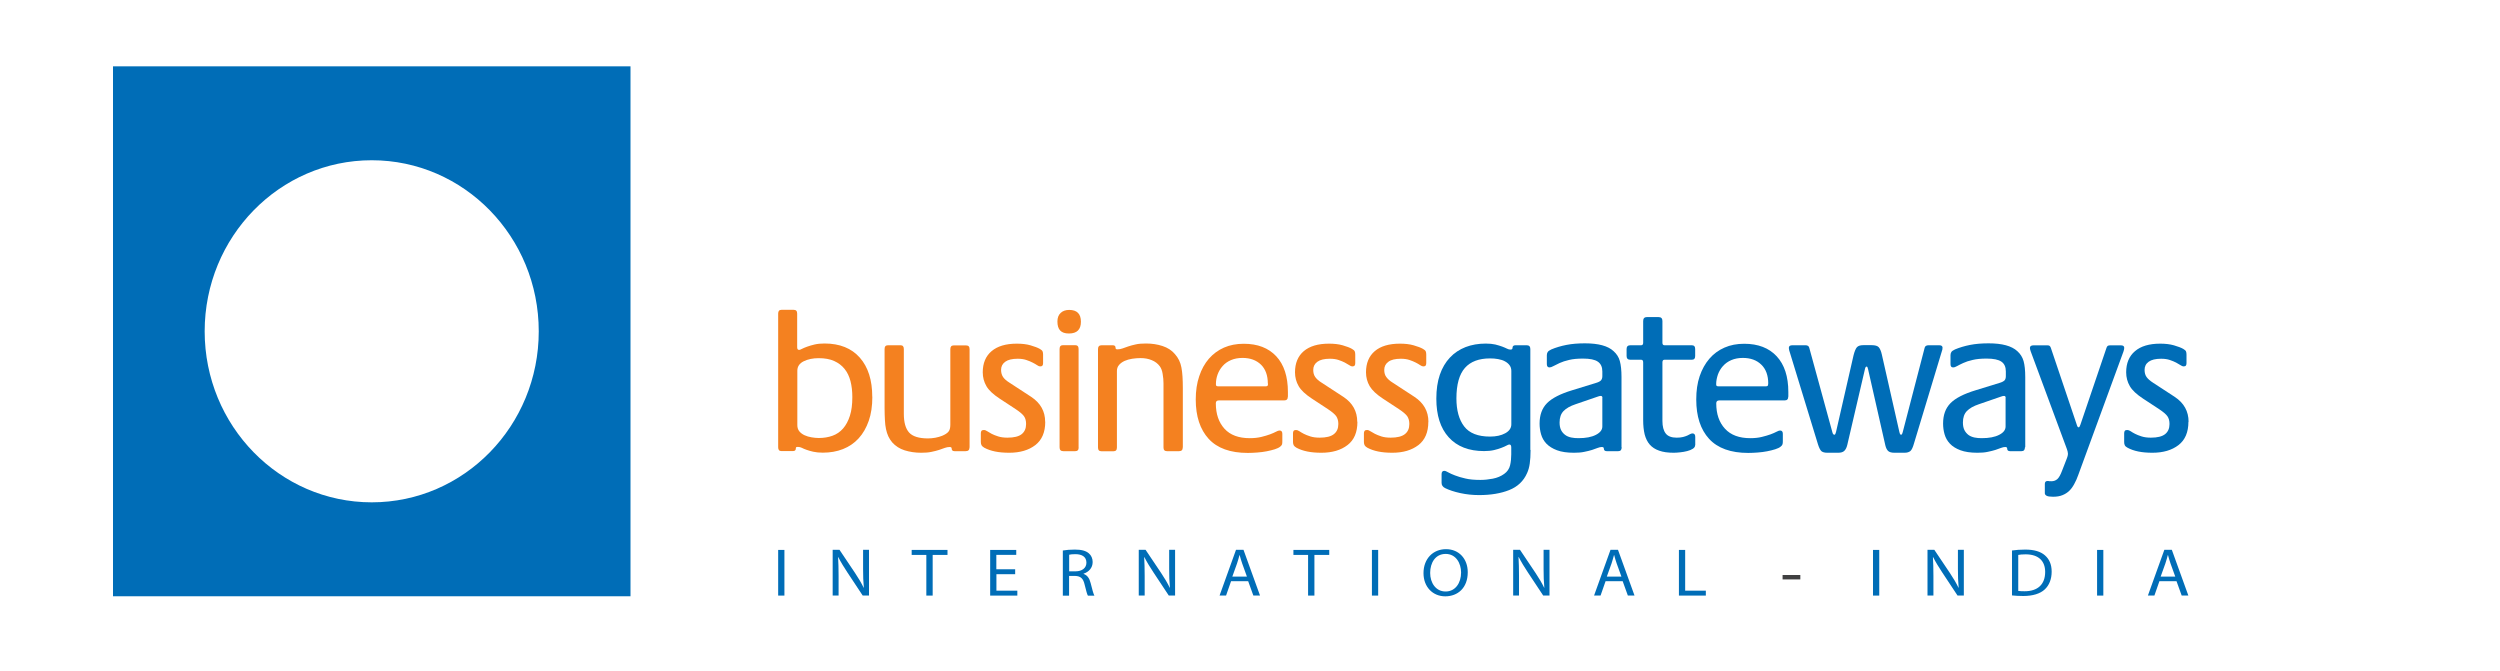 <?xml version="1.0" encoding="UTF-8"?>
<svg id="Layer_1" data-name="Layer 1" xmlns="http://www.w3.org/2000/svg" viewBox="0 0 300 80.55">
  <defs>
    <style>
      .cls-1 {
        fill: #006db7;
      }

      .cls-2 {
        fill: #404041;
      }

      .cls-3 {
        fill: #f48120;
      }
    </style>
  </defs>
  <path class="cls-1" d="m13.56,7.96v63.59h62.1V7.96H13.56Zm31.05,52.32c-11.07,0-20.05-9.19-20.05-20.52s8.98-20.53,20.05-20.53,20.04,9.19,20.04,20.53-8.97,20.52-20.04,20.52Z"/>
  <g>
    <path class="cls-3" d="m104.68,47.62c0,1.09-.14,2.06-.43,2.88-.29.83-.69,1.53-1.21,2.1s-1.15,1-1.88,1.29c-.73.29-1.54.43-2.43.43-.44,0-.81-.04-1.13-.11-.32-.07-.59-.15-.81-.23-.23-.08-.42-.16-.57-.24-.15-.07-.3-.11-.45-.11-.13,0-.21.01-.23.04-.02.03-.04.07-.04.14,0,.21-.11.32-.34.32h-1.39c-.26,0-.39-.15-.39-.45v-16.05c0-.3.13-.45.39-.45h1.48c.28,0,.41.15.41.45v4.04c0,.22.08.32.24.32.06,0,.18-.04.34-.13.16-.08.37-.17.62-.26.25-.09.55-.18.89-.26s.74-.12,1.19-.12c1.83,0,3.24.57,4.24,1.7,1,1.14,1.49,2.7,1.49,4.69h0Zm-2.4.05c0-.71-.07-1.35-.22-1.93-.15-.57-.38-1.06-.71-1.47s-.74-.72-1.25-.95c-.51-.23-1.13-.34-1.86-.34-.68,0-1.28.12-1.79.37-.51.25-.77.63-.77,1.14v6.52c0,.3.08.55.24.75.17.2.37.35.63.47.26.12.54.2.84.25.3.05.59.08.86.08.6,0,1.15-.09,1.65-.27.5-.18.92-.47,1.27-.87.35-.4.62-.91.82-1.53.2-.62.29-1.36.29-2.23h0Z"/>
    <path class="cls-3" d="m116.34,53.69c0,.3-.15.45-.46.45h-1.34c-.23,0-.34-.11-.34-.32,0-.12-.08-.18-.24-.18-.2,0-.39.04-.59.11-.2.08-.43.15-.68.24-.25.08-.55.16-.9.23-.35.08-.76.11-1.25.11-.71,0-1.37-.1-1.98-.29-.6-.19-1.1-.51-1.49-.95-.2-.23-.35-.48-.47-.73-.12-.25-.21-.55-.28-.87s-.11-.68-.13-1.09c-.02-.41-.04-.87-.04-1.4v-7.12c0-.3.13-.45.41-.45h1.51c.26,0,.39.15.39.45v7.79c0,1.01.21,1.76.63,2.23.42.47,1.18.71,2.28.71.26,0,.55-.03.86-.08.32-.06.59-.14.84-.24.33-.14.57-.29.73-.47s.24-.46.24-.84v-9.08c0-.3.13-.45.39-.45h1.51c.28,0,.41.15.41.45v11.82h0Z"/>
    <path class="cls-3" d="m125.43,50.61c0,1.26-.4,2.19-1.19,2.8-.79.61-1.84.92-3.13.92s-2.24-.2-2.99-.6c-.16-.09-.27-.19-.33-.29-.06-.11-.09-.24-.09-.39v-1.05c0-.12.02-.21.07-.29.05-.07.15-.11.29-.11.13,0,.27.05.41.15.15.1.33.2.53.31.21.11.47.21.78.31.31.1.68.15,1.12.15.78,0,1.35-.14,1.7-.42.35-.28.53-.68.53-1.22,0-.38-.08-.69-.25-.93-.17-.24-.51-.53-1.01-.86l-1.92-1.26c-.76-.5-1.29-.99-1.58-1.49-.29-.5-.44-1.05-.44-1.66,0-1.09.35-1.94,1.06-2.54.71-.6,1.71-.9,3.02-.9.62,0,1.17.06,1.65.2.48.14.86.28,1.12.43.18.1.29.2.33.3s.06.22.06.38v1.03c0,.12-.02.21-.07.28-.05.08-.15.11-.29.11-.1,0-.22-.05-.36-.15s-.33-.2-.54-.31-.46-.21-.75-.31c-.29-.1-.64-.15-1.04-.15-.67,0-1.16.12-1.49.36-.33.24-.5.56-.5.98,0,.35.09.64.25.87s.42.45.74.65l2.62,1.71c1.12.74,1.68,1.74,1.68,3h0Z"/>
    <path class="cls-3" d="m129.71,38.61c0,.94-.48,1.41-1.44,1.41s-1.38-.48-1.38-1.44c0-.45.13-.79.39-1.03.25-.24.6-.36,1.02-.36.94,0,1.41.47,1.41,1.42Zm-.27,15.08c0,.3-.13.45-.41.45h-1.44c-.29,0-.44-.15-.44-.45v-11.82c0-.3.14-.45.41-.45h1.46c.28,0,.41.15.41.45v11.82h0Z"/>
    <path class="cls-3" d="m141.93,53.69c0,.3-.14.45-.44.45h-1.46c-.28,0-.41-.15-.41-.45v-7.69c0-.35-.03-.72-.1-1.12-.06-.4-.18-.7-.34-.92-.24-.33-.57-.58-.97-.74-.4-.17-.85-.25-1.34-.25-.34,0-.68.03-1.01.08-.33.05-.64.14-.91.26-.28.13-.5.29-.67.49-.17.2-.25.44-.25.72v9.18c0,.3-.13.45-.41.45h-1.45c-.28,0-.41-.15-.41-.45v-11.82c0-.3.15-.45.44-.45h1.33c.23,0,.34.1.34.32,0,.05.01.09.04.12.02.04.09.05.21.05.19,0,.39-.04.59-.11s.43-.15.68-.24.55-.16.89-.24c.34-.08.75-.11,1.24-.11.71,0,1.37.1,1.98.3.61.2,1.11.52,1.49.97.41.46.67,1,.78,1.61.12.61.17,1.44.17,2.49v7.09h0Z"/>
    <path class="cls-3" d="m154.54,47.6c0,.3-.14.45-.44.45h-7.84c-.25,0-.36.12-.36.35,0,1.28.35,2.29,1.04,3.05s1.71,1.13,3.03,1.13c.52,0,.98-.05,1.39-.15.4-.1.75-.2,1.04-.31.29-.11.53-.21.71-.31.18-.1.33-.15.43-.15.23,0,.34.13.34.4v.87c0,.17-.01.29-.03.38-.03.09-.1.19-.23.29-.15.12-.36.22-.64.31-.29.09-.6.17-.96.24-.36.07-.73.12-1.13.15-.4.03-.78.05-1.15.05-2.11,0-3.67-.57-4.7-1.69-1.03-1.13-1.55-2.7-1.55-4.72,0-1.05.14-1.98.42-2.8.27-.82.66-1.52,1.16-2.1.51-.58,1.11-1.02,1.81-1.33.71-.31,1.5-.46,2.37-.46,1.67,0,2.96.5,3.9,1.5.93,1,1.4,2.43,1.4,4.29v.57h0Zm-2.4-1.57c0-.98-.28-1.74-.82-2.27-.56-.54-1.29-.81-2.22-.81-.52,0-.98.09-1.38.26-.4.17-.74.41-1,.71-.27.3-.47.64-.61,1.02-.14.39-.2.77-.2,1.17,0,.08.02.15.05.19.03.04.11.06.25.06h5.66c.12,0,.19-.02.23-.06.04-.04.06-.13.06-.26h0Z"/>
    <path class="cls-3" d="m162.89,50.61c0,1.26-.39,2.19-1.19,2.8-.79.61-1.84.92-3.13.92s-2.24-.2-2.99-.6c-.16-.09-.27-.19-.33-.29-.06-.11-.09-.24-.09-.39v-1.05c0-.12.02-.21.07-.29.05-.07.15-.11.29-.11.13,0,.26.05.41.15.14.1.33.2.53.31.21.11.47.21.78.31.31.1.68.15,1.12.15.78,0,1.35-.14,1.7-.42.36-.28.54-.68.54-1.22,0-.38-.09-.69-.25-.93-.17-.24-.51-.53-1.01-.86l-1.92-1.26c-.76-.5-1.29-.99-1.58-1.49-.29-.5-.44-1.05-.44-1.66,0-1.09.35-1.94,1.05-2.54.71-.6,1.71-.9,3.03-.9.61,0,1.17.06,1.65.2.48.14.86.28,1.11.43.18.1.29.2.33.3.04.1.06.22.06.38v1.03c0,.12-.02.21-.07.28-.05.08-.15.11-.29.11-.1,0-.22-.05-.36-.15-.15-.1-.32-.2-.53-.31-.21-.11-.46-.21-.75-.31-.29-.1-.64-.15-1.05-.15-.66,0-1.16.12-1.49.36-.33.24-.5.56-.5.98,0,.35.08.64.25.87.17.23.41.45.74.65l2.62,1.71c1.12.74,1.67,1.74,1.67,3h0Z"/>
    <path class="cls-3" d="m171.4,50.61c0,1.26-.4,2.19-1.19,2.8-.8.61-1.84.92-3.13.92s-2.24-.2-2.99-.6c-.16-.09-.27-.19-.33-.29-.06-.11-.09-.24-.09-.39v-1.05c0-.12.02-.21.08-.29.05-.07.14-.11.29-.11.13,0,.27.05.41.15.15.1.33.2.54.31.21.11.47.21.77.31.31.1.68.15,1.12.15.78,0,1.34-.14,1.7-.42.36-.28.54-.68.54-1.22,0-.38-.09-.69-.25-.93-.17-.24-.51-.53-1.01-.86l-1.92-1.26c-.76-.5-1.28-.99-1.58-1.49-.29-.5-.44-1.05-.44-1.66,0-1.09.35-1.94,1.05-2.54.7-.6,1.71-.9,3.02-.9.62,0,1.17.06,1.65.2.49.14.86.28,1.12.43.18.1.29.2.33.3.04.1.06.22.06.38v1.03c0,.12-.03.21-.07.28-.05.08-.15.11-.29.11-.1,0-.22-.05-.37-.15-.14-.1-.32-.2-.53-.31s-.46-.21-.75-.31c-.29-.1-.64-.15-1.04-.15-.67,0-1.17.12-1.49.36-.33.24-.5.56-.5.98,0,.35.08.64.26.87.17.23.41.45.74.65l2.62,1.71c1.12.74,1.68,1.74,1.68,3h0Z"/>
  </g>
  <g>
    <path class="cls-1" d="m183.67,53.99c0,.66-.04,1.21-.1,1.64-.06.43-.17.82-.32,1.14-.42.96-1.14,1.64-2.15,2.04-1.01.4-2.21.6-3.61.6-.78,0-1.53-.08-2.26-.24-.73-.16-1.33-.36-1.8-.59-.29-.14-.44-.35-.44-.63v-1.05c0-.26.11-.4.32-.4.12,0,.27.06.47.18.21.12.48.24.82.37.34.13.75.26,1.25.37.49.12,1.1.17,1.81.17.47,0,.96-.05,1.48-.15.52-.1.97-.29,1.36-.57.37-.26.61-.61.71-1.03.1-.43.14-.87.14-1.31v-.84c0-.23-.07-.35-.22-.35-.08,0-.2.04-.35.13s-.36.17-.61.27c-.25.1-.55.19-.89.27-.34.08-.74.12-1.19.12-1.83,0-3.24-.55-4.24-1.65-1-1.1-1.49-2.65-1.49-4.64,0-1.09.14-2.05.42-2.87.28-.82.69-1.51,1.21-2.06.52-.56,1.15-.97,1.88-1.26.73-.28,1.54-.42,2.43-.42.44,0,.82.04,1.13.11.31.08.59.16.83.25.23.09.43.17.58.25s.29.11.42.11c.16,0,.24-.06.24-.2,0-.22.13-.32.37-.32h1.33c.29,0,.44.15.44.45v12.11h0Zm-2.31-9.48c0-.26-.07-.49-.21-.68-.14-.19-.33-.35-.56-.47-.23-.13-.5-.21-.82-.27-.31-.06-.63-.08-.97-.08-1.33,0-2.34.38-3.01,1.14-.67.76-1.02,1.98-1.02,3.66,0,1.43.31,2.55.93,3.36.62.81,1.65,1.22,3.1,1.22.73,0,1.34-.13,1.83-.4.49-.27.73-.63.73-1.07v-6.39h0Z"/>
    <path class="cls-1" d="m194.6,53.69c0,.3-.14.45-.41.45h-1.39c-.22,0-.34-.11-.34-.32,0-.12-.08-.18-.24-.18-.15,0-.31.04-.5.11-.19.08-.41.15-.67.24-.26.08-.57.16-.93.23-.36.08-.77.11-1.24.11-.82,0-1.51-.1-2.04-.3-.53-.2-.95-.46-1.27-.79-.31-.33-.52-.7-.64-1.12-.12-.41-.18-.84-.18-1.29,0-1.03.29-1.84.89-2.45.59-.6,1.6-1.12,3.02-1.55l2.89-.89c.28-.08.47-.19.57-.3.1-.12.16-.28.16-.5v-.57c0-.53-.18-.92-.54-1.17-.36-.25-.95-.37-1.77-.37-.67,0-1.22.05-1.67.16-.45.1-.83.23-1.14.37-.31.14-.56.27-.75.37-.19.11-.35.16-.47.16-.21,0-.32-.13-.32-.4v-1.05c0-.15.03-.28.1-.39s.21-.21.44-.32c.55-.23,1.15-.41,1.81-.54.66-.13,1.4-.19,2.22-.19,1.62,0,2.77.31,3.44.94.37.33.63.73.75,1.19.13.47.2,1.1.2,1.92v8.4h.01Zm-2.31-5.94c0-.16-.06-.24-.2-.24-.1,0-.23.03-.41.1l-2.62.9c-.63.21-1.11.48-1.43.81-.32.33-.48.79-.48,1.38,0,.37.06.67.18.91.12.24.29.43.49.58.2.15.44.25.72.31.28.06.57.08.88.08.88,0,1.57-.13,2.09-.4s.77-.6.77-1v-3.43h0Z"/>
    <path class="cls-1" d="m203.42,53.4c0,.18-.09.33-.28.45-.18.12-.41.21-.68.28s-.55.12-.85.15c-.3.03-.55.05-.76.05-.7,0-1.28-.08-1.75-.25-.47-.16-.85-.41-1.13-.73-.28-.32-.48-.73-.61-1.22-.12-.49-.18-1.06-.18-1.7v-6.94c0-.22-.08-.32-.24-.32h-1.29c-.31,0-.46-.15-.46-.45v-.84c0-.3.15-.45.46-.45h1.29c.16,0,.24-.1.24-.3v-2.61c0-.31.15-.47.44-.47h1.41c.31,0,.46.16.46.47v2.61c0,.2.08.3.24.3h3.28c.28,0,.41.15.41.45v.84c0,.3-.13.45-.41.45h-3.28c-.16,0-.24.11-.24.32v7.02c0,.66.13,1.16.39,1.5s.7.51,1.32.51c.31,0,.56-.03.76-.08s.37-.11.51-.17c.14-.07.25-.13.35-.18.1-.05.19-.08.28-.08.22,0,.33.14.33.42v.96h0Z"/>
    <path class="cls-1" d="m214.59,47.6c0,.3-.14.45-.44.45h-7.84c-.24,0-.36.12-.36.35,0,1.28.35,2.29,1.05,3.05.7.76,1.71,1.13,3.04,1.13.52,0,.98-.05,1.38-.15.4-.1.75-.2,1.05-.31.29-.11.53-.21.71-.31.19-.1.33-.15.42-.15.23,0,.34.13.34.4v.87c0,.17-.01.29-.04.38-.02.09-.1.19-.23.29-.14.12-.36.22-.64.31-.28.09-.6.17-.96.24-.36.07-.73.12-1.13.15-.39.03-.78.05-1.15.05-2.1,0-3.67-.57-4.7-1.69-1.03-1.13-1.54-2.7-1.54-4.72,0-1.05.13-1.98.41-2.8.28-.82.67-1.52,1.17-2.1.5-.58,1.1-1.02,1.81-1.33.7-.31,1.49-.46,2.36-.46,1.67,0,2.97.5,3.9,1.5.93,1,1.4,2.43,1.4,4.29v.57h0Zm-2.4-1.57c0-.98-.28-1.74-.83-2.27-.55-.54-1.29-.81-2.22-.81-.52,0-.98.09-1.38.26-.4.17-.73.41-1,.71-.27.3-.47.64-.61,1.02-.13.39-.21.77-.21,1.17,0,.08.02.15.05.19.03.04.12.06.24.06h5.66c.12,0,.19-.02.23-.06.04-.04.06-.13.06-.26h0Z"/>
    <path class="cls-1" d="m233.1,41.75c0,.14-.02.26-.07.37l-3.35,11.09c-.13.46-.27.77-.43.91-.17.14-.4.21-.71.21h-1.21c-.34,0-.59-.07-.74-.2-.15-.13-.27-.36-.35-.69l-2.07-9.13c-.03-.13-.06-.22-.08-.26-.02-.04-.06-.06-.11-.06-.08,0-.15.11-.19.32l-2.12,9.1c-.08.32-.2.55-.36.7-.16.15-.4.22-.73.22h-1.31c-.32,0-.56-.07-.7-.19-.14-.13-.28-.4-.41-.81l-3.4-11.11c-.03-.08-.06-.17-.07-.26-.02-.09-.03-.16-.03-.21,0-.22.14-.32.44-.32h1.55c.26,0,.41.1.46.3l2.77,10.12c.05.21.13.32.25.32.08,0,.14-.11.19-.32l2.11-9.23c.12-.46.25-.78.4-.95.15-.17.41-.25.77-.25h.99c.42,0,.71.08.86.25.15.17.28.46.37.87l2.09,9.23c.04.17.07.27.1.32.03.05.07.08.12.08.03,0,.06-.02.1-.06.03-.04.06-.13.1-.26l2.63-10.12c.05-.2.21-.3.48-.3h1.26c.28,0,.41.1.41.32h0Z"/>
    <path class="cls-1" d="m242.99,53.69c0,.3-.14.45-.41.45h-1.38c-.23,0-.34-.11-.34-.32,0-.12-.08-.18-.24-.18-.15,0-.31.04-.5.11-.19.08-.41.15-.67.24-.26.08-.57.16-.92.23-.36.08-.77.11-1.24.11-.82,0-1.5-.1-2.04-.3-.53-.2-.95-.46-1.26-.79-.31-.33-.52-.7-.64-1.12-.12-.41-.18-.84-.18-1.29,0-1.03.29-1.84.89-2.45.59-.6,1.6-1.12,3.02-1.55l2.89-.89c.28-.08.47-.19.58-.3.1-.12.15-.28.15-.5v-.57c0-.53-.17-.92-.53-1.17s-.95-.37-1.77-.37c-.67,0-1.22.05-1.67.16-.46.1-.84.23-1.14.37-.31.14-.56.27-.74.37-.19.11-.34.16-.48.16-.21,0-.31-.13-.31-.4v-1.05c0-.15.03-.28.1-.39.06-.11.21-.21.44-.32.55-.23,1.16-.41,1.81-.54.66-.13,1.4-.19,2.22-.19,1.62,0,2.77.31,3.45.94.37.33.62.73.75,1.19.13.47.2,1.1.2,1.92v8.4h0Zm-2.31-5.94c0-.16-.06-.24-.2-.24-.1,0-.23.03-.41.1l-2.61.9c-.63.21-1.11.48-1.43.81-.32.33-.48.79-.48,1.38,0,.37.06.67.18.91.12.24.29.43.48.58.2.15.45.25.72.31.28.06.57.08.88.08.88,0,1.57-.13,2.09-.4.52-.26.77-.6.77-1v-3.43h0Z"/>
    <path class="cls-1" d="m254.9,41.75c0,.07,0,.14-.02.21s-.04.16-.07.24l-5.42,14.8c-.14.4-.3.76-.48,1.08-.17.32-.37.6-.6.82-.23.22-.51.4-.82.52-.31.13-.69.19-1.13.19-.37,0-.63-.04-.77-.12-.14-.08-.21-.18-.21-.3v-1.12c0-.23.11-.35.32-.35.08,0,.14,0,.19.02.05,0,.14.01.27.01.28,0,.51-.08.71-.25s.39-.51.58-1.02l.56-1.44c.07-.17.1-.3.12-.39s.02-.17.02-.24c0-.13-.05-.32-.14-.57l-4.32-11.66c-.06-.17-.1-.31-.1-.42,0-.22.15-.32.44-.32h1.65c.13,0,.22.02.28.07.06.05.1.13.14.23l3.11,9.22c.06.22.13.32.22.32s.15-.11.22-.32l3.13-9.22c.03-.1.08-.17.14-.23.07-.05.17-.07.32-.07h1.26c.28,0,.41.1.41.32h0Z"/>
    <path class="cls-1" d="m262.61,50.61c0,1.26-.4,2.19-1.19,2.8-.79.61-1.84.92-3.13.92s-2.24-.2-2.98-.6c-.17-.09-.28-.19-.33-.29-.06-.11-.08-.24-.08-.39v-1.05c0-.12.02-.21.07-.29.05-.07.14-.11.29-.11.13,0,.27.05.42.15.14.1.32.2.53.31.21.11.47.21.78.31.31.1.68.15,1.12.15.78,0,1.34-.14,1.7-.42.35-.28.53-.68.53-1.22,0-.38-.08-.69-.25-.93-.17-.24-.51-.53-1.01-.86l-1.92-1.26c-.76-.5-1.29-.99-1.58-1.49-.29-.5-.44-1.05-.44-1.66,0-1.09.35-1.94,1.06-2.54.7-.6,1.71-.9,3.02-.9.61,0,1.16.06,1.65.2.48.14.86.28,1.12.43.17.1.29.2.33.3s.06.22.06.38v1.03c0,.12-.02.21-.07.28-.05.08-.14.11-.29.11-.09,0-.21-.05-.36-.15-.15-.1-.33-.2-.53-.31-.21-.11-.46-.21-.75-.31-.29-.1-.64-.15-1.05-.15-.66,0-1.16.12-1.49.36-.33.24-.49.56-.49.98,0,.35.08.64.25.87s.42.44.74.65l2.62,1.71c1.12.74,1.67,1.74,1.67,3h0Z"/>
  </g>
  <g>
    <path class="cls-1" d="m94.13,65.99v5.48h-.75v-5.48h.75Z"/>
    <path class="cls-1" d="m99.92,71.46v-5.48h.82l1.86,2.77c.43.64.77,1.22,1.04,1.78h.02c-.07-.74-.09-1.41-.09-2.26v-2.29h.71v5.48h-.76l-1.84-2.78c-.4-.61-.79-1.23-1.09-1.83h-.02c.04.7.06,1.36.06,2.27v2.34h-.71Z"/>
    <path class="cls-1" d="m111.17,66.59h-1.77v-.6h4.3v.6h-1.78v4.88h-.76v-4.88h0Z"/>
    <path class="cls-1" d="m121.83,68.9h-2.26v1.98h2.51v.59h-3.26v-5.48h3.13v.59h-2.39v1.73h2.26v.58Z"/>
    <path class="cls-1" d="m127.54,66.06c.38-.07.92-.11,1.44-.11.8,0,1.32.14,1.68.45.29.24.46.62.46,1.04,0,.72-.48,1.2-1.09,1.4v.03c.45.15.71.54.85,1.11.19.76.33,1.29.45,1.5h-.78c-.1-.15-.22-.63-.39-1.31-.17-.76-.48-1.04-1.16-1.06h-.71v2.37h-.75v-5.41h0Zm.75,2.5h.77c.8,0,1.31-.41,1.31-1.04,0-.71-.54-1.02-1.33-1.02-.36,0-.62.03-.74.07v2h0Z"/>
    <path class="cls-1" d="m136.65,71.46v-5.48h.82l1.86,2.77c.43.64.77,1.22,1.04,1.78h.02c-.07-.74-.09-1.41-.09-2.26v-2.29h.71v5.48h-.76l-1.84-2.78c-.4-.61-.79-1.23-1.09-1.83h-.02c.04.7.06,1.36.06,2.27v2.34h-.71Z"/>
    <path class="cls-1" d="m147.73,69.74l-.6,1.72h-.78l1.97-5.48h.9l1.98,5.48h-.8l-.62-1.72h-2.06Zm1.9-.55l-.57-1.58c-.13-.36-.21-.68-.3-1h-.02c-.09.33-.18.66-.29.99l-.57,1.59h1.75,0Z"/>
    <path class="cls-1" d="m156.98,66.59h-1.77v-.6h4.3v.6h-1.78v4.88h-.76v-4.88h0Z"/>
    <path class="cls-1" d="m165.38,65.99v5.48h-.75v-5.48h.75Z"/>
    <path class="cls-1" d="m176.13,68.67c0,1.89-1.21,2.89-2.7,2.89s-2.61-1.12-2.61-2.78c0-1.74,1.15-2.88,2.7-2.88s2.61,1.15,2.61,2.77h0Zm-4.51.09c0,1.17.67,2.22,1.85,2.22s1.86-1.03,1.86-2.28c0-1.09-.6-2.23-1.85-2.23s-1.86,1.08-1.86,2.28h0Z"/>
    <path class="cls-1" d="m181.58,71.46v-5.48h.82l1.86,2.77c.43.64.77,1.22,1.04,1.78h.02c-.07-.74-.09-1.41-.09-2.26v-2.29h.71v5.48h-.76l-1.84-2.78c-.4-.61-.79-1.23-1.09-1.83h-.03c.04.7.06,1.36.06,2.27v2.34h-.71Z"/>
    <path class="cls-1" d="m192.67,69.74l-.6,1.72h-.78l1.97-5.48h.9l1.98,5.48h-.8l-.62-1.72h-2.06Zm1.9-.55l-.57-1.58c-.13-.36-.21-.68-.3-1h-.02c-.09.33-.18.66-.29.99l-.57,1.59h1.75,0Z"/>
    <path class="cls-1" d="m201.47,65.99h.75v4.89h2.48v.59h-3.23v-5.48Z"/>
  </g>
  <path class="cls-2" d="m216.04,69v.53h-2.13v-.53h2.13Z"/>
  <g>
    <path class="cls-1" d="m225.51,65.99v5.48h-.75v-5.48h.75Z"/>
    <path class="cls-1" d="m231.3,71.46v-5.48h.82l1.86,2.77c.43.64.77,1.22,1.04,1.78h.02c-.07-.74-.09-1.41-.09-2.26v-2.29h.71v5.48h-.76l-1.84-2.78c-.4-.61-.79-1.23-1.09-1.83h-.02c.04.7.06,1.36.06,2.27v2.34h-.71,0Z"/>
    <path class="cls-1" d="m241.44,66.06c.46-.07,1-.11,1.59-.11,1.08,0,1.84.24,2.35.68.52.45.82,1.08.82,1.97s-.29,1.63-.83,2.13c-.54.51-1.44.79-2.57.79-.53,0-.98-.03-1.36-.07v-5.39h0Zm.75,4.85c.19.03.47.04.76.04,1.6,0,2.47-.84,2.47-2.32,0-1.29-.77-2.11-2.35-2.11-.39,0-.68.03-.88.07v4.32h0Z"/>
    <path class="cls-1" d="m252.4,65.99v5.48h-.75v-5.48h.75Z"/>
    <path class="cls-1" d="m259.13,69.74l-.6,1.72h-.78l1.97-5.48h.9l1.98,5.48h-.8l-.62-1.72h-2.06Zm1.9-.55l-.57-1.58c-.13-.36-.21-.68-.3-1h-.02c-.09.33-.18.66-.29.99l-.57,1.59h1.75,0Z"/>
  </g>
</svg>